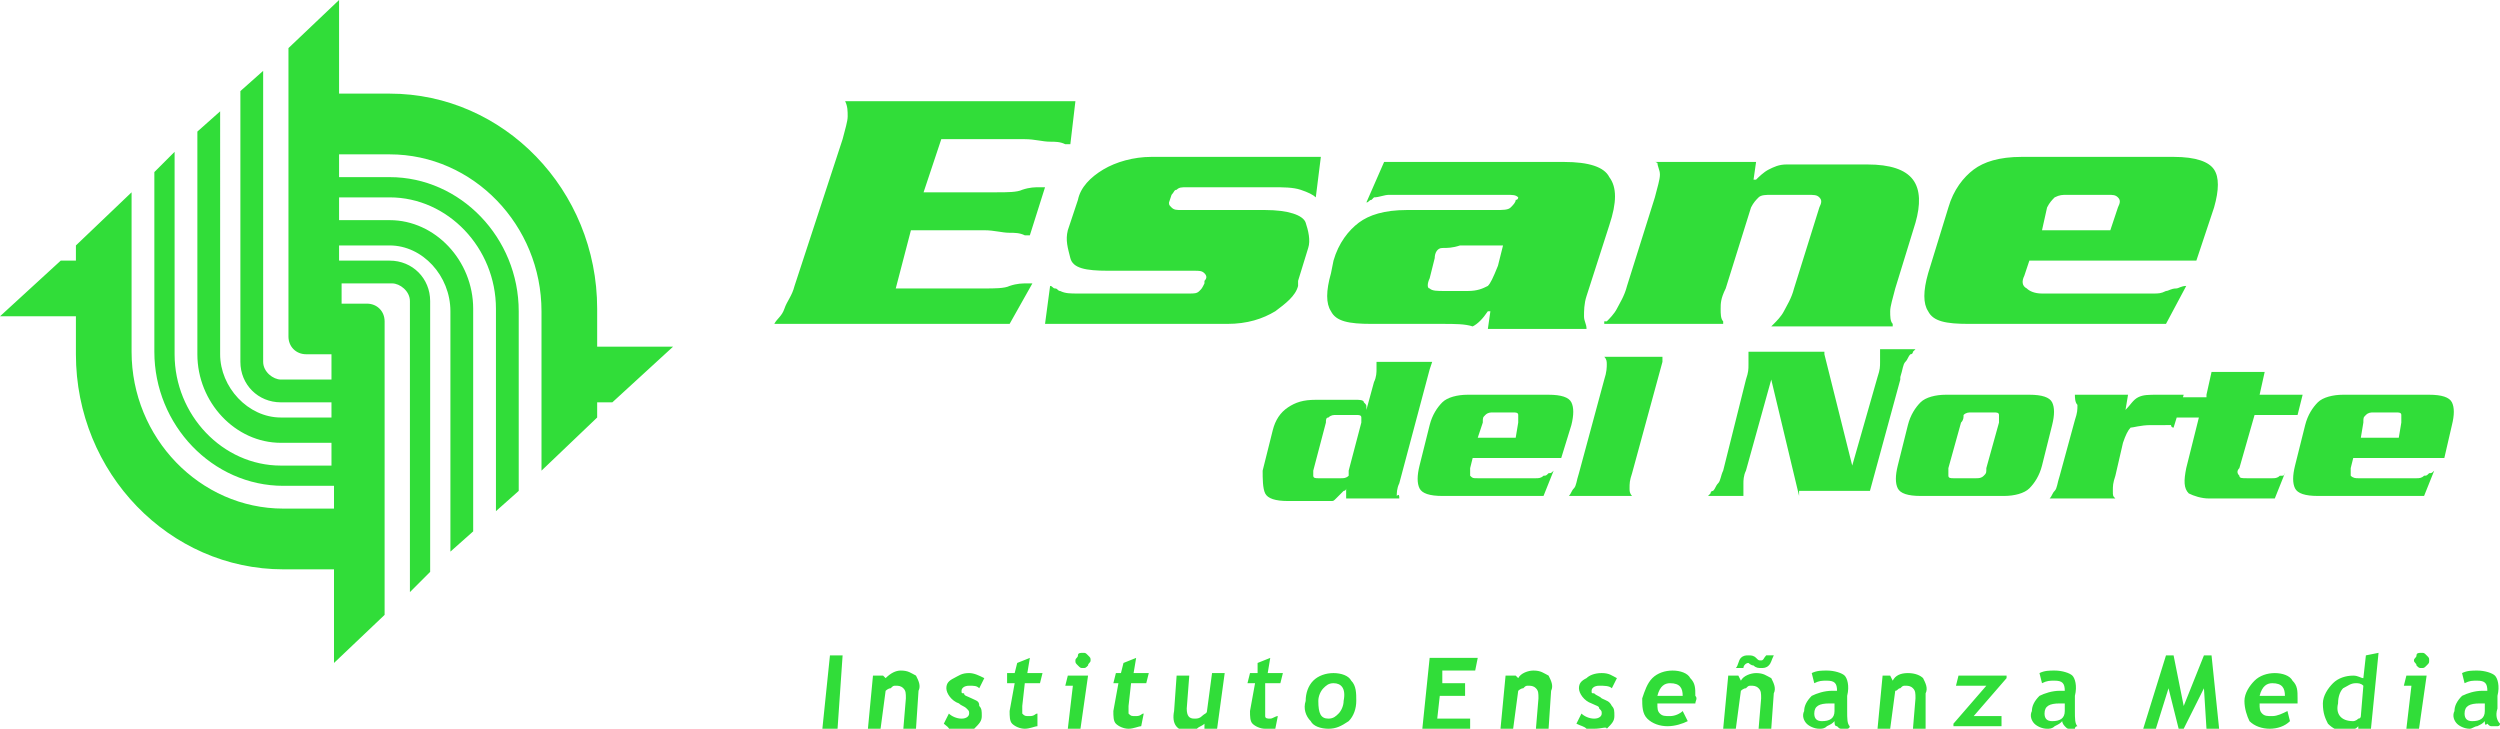 <?xml version="1.0" encoding="utf-8"?>
<!-- Generator: Adobe Illustrator 19.1.0, SVG Export Plug-In . SVG Version: 6.00 Build 0)  -->
<svg version="1.1" id="Capa_1" xmlns="http://www.w3.org/2000/svg" xmlns:xlink="http://www.w3.org/1999/xlink" x="0px" y="0px"
	 viewBox="-16 5.2 98.8 28.8" style="enable-background:new -16 5.2 98.8 28.8;" xml:space="preserve">
<style type="text/css">
	.st0{fill:#31DD39;}
</style>
<g id="Capa_x0020_1">
	<g id="_1805376240">
		<path class="st0" d="M19.4,16.6h3.5c0.4,0,0.8,0,1-0.1c0.3-0.1,0.5-0.1,0.7-0.1c0,0,0,0,0.1,0c0,0,0.1,0,0.1,0L23.9,18H23h-8.4h0
			l0,0c0,0,0,0,0,0c0.1-0.2,0.3-0.3,0.4-0.6s0.3-0.5,0.4-0.9l1.9-5.8c0.1-0.4,0.2-0.7,0.2-0.9c0-0.2,0-0.4-0.1-0.6c0,0,0,0,0,0l0,0
			h0.7h8.4l0,0l-0.2,1.7c0,0,0,0-0.1,0c0,0,0,0-0.1,0c-0.2-0.1-0.4-0.1-0.6-0.1c-0.3,0-0.6-0.1-1-0.1h-3.3l-0.7,2.1h2.9
			c0.4,0,0.8,0,1-0.1c0.3-0.1,0.5-0.1,0.7-0.1c0,0,0.1,0,0.1,0c0,0,0,0,0.1,0l-0.6,1.9c0,0,0,0-0.1,0c0,0,0,0-0.1,0
			c-0.2-0.1-0.4-0.1-0.6-0.1c-0.3,0-0.6-0.1-1-0.1h-2.9L19.4,16.6z M30.7,13.5h3.3c0.9,0,1.5,0.2,1.6,0.5c0.1,0.3,0.2,0.7,0.1,1
			l-0.4,1.3c0,0,0,0.1,0,0.1s0,0.1,0,0.1c-0.1,0.4-0.5,0.7-0.9,1c-0.5,0.3-1.1,0.5-1.9,0.5h-7.2l0.2-1.5c0.1,0,0.1,0.1,0.2,0.1
			c0.1,0,0.1,0.1,0.2,0.1c0.2,0.1,0.4,0.1,0.7,0.1c0.3,0,0.6,0,1.2,0H31c0.2,0,0.3,0,0.4-0.1c0.1-0.1,0.1-0.1,0.2-0.3l0-0.1
			c0.1-0.1,0.1-0.2,0-0.3c-0.1-0.1-0.2-0.1-0.4-0.1h-3.4c-0.9,0-1.4-0.1-1.5-0.5s-0.2-0.7-0.1-1.1l0.4-1.2c0.1-0.5,0.5-0.9,1-1.2
			s1.2-0.5,1.9-0.5h6.7l-0.2,1.6c-0.1-0.1-0.3-0.2-0.6-0.3c-0.3-0.1-0.7-0.1-1.1-0.1c-0.1,0-0.2,0-0.2,0c-0.1,0-0.2,0-0.2,0h-3
			c-0.2,0-0.3,0-0.4,0.1c-0.1,0-0.1,0.1-0.2,0.2l-0.1,0.3c0,0.1,0,0.1,0.1,0.2C30.4,13.5,30.5,13.5,30.7,13.5z M38.7,11.6h7.1
			c1,0,1.6,0.2,1.8,0.6c0.3,0.4,0.3,1,0,1.9l-0.9,2.8c-0.1,0.3-0.1,0.6-0.1,0.8c0,0.2,0.1,0.3,0.1,0.5h-3.9l0.1-0.7h-0.1
			c-0.2,0.3-0.4,0.5-0.6,0.6C41.9,18,41.5,18,41,18h-2.8c-0.9,0-1.4-0.1-1.6-0.5c-0.2-0.3-0.2-0.8,0-1.5l0.1-0.5
			c0.2-0.7,0.6-1.2,1-1.5s1-0.5,1.9-0.5h3.5c0.3,0,0.5,0,0.6-0.1c0.1-0.1,0.2-0.2,0.2-0.3C44,13.1,44,13,44,13
			c-0.1-0.1-0.2-0.1-0.5-0.1h-3.9c-0.3,0-0.5,0-0.7,0c-0.2,0-0.4,0.1-0.6,0.1c0,0-0.1,0.1-0.1,0.1c-0.1,0-0.1,0.1-0.2,0.1L38.7,11.6
			z M43.4,14.9h-1.7C41.4,15,41.2,15,41,15s-0.3,0.2-0.3,0.4l-0.2,0.8c-0.1,0.2-0.1,0.4,0,0.4c0.1,0.1,0.3,0.1,0.6,0.1H42
			c0.4,0,0.6-0.1,0.8-0.2c0.1-0.1,0.2-0.3,0.4-0.8L43.4,14.9z M49.4,11.6h4l-0.1,0.7h0.1l0,0c0,0,0,0,0,0c0.1-0.1,0.3-0.3,0.5-0.4
			c0.2-0.1,0.4-0.2,0.7-0.2h3.2c0.9,0,1.5,0.2,1.8,0.6c0.3,0.4,0.3,1,0.1,1.7l-0.8,2.6c-0.1,0.4-0.2,0.7-0.2,0.9
			c0,0.2,0,0.4,0.1,0.5l0,0c0,0,0,0,0,0.1H54c0,0,0,0,0.1-0.1l0,0c0.1-0.1,0.3-0.3,0.4-0.5c0.1-0.2,0.3-0.5,0.4-0.9l1-3.2
			c0.1-0.2,0.1-0.3,0-0.4c-0.1-0.1-0.2-0.1-0.5-0.1H54c-0.2,0-0.4,0-0.5,0.1c-0.1,0.1-0.2,0.2-0.3,0.4l-1,3.2C52,17,52,17.2,52,17.4
			c0,0.2,0,0.4,0.1,0.5c0,0,0,0,0,0c0,0,0,0,0,0.1h-4.7c0,0,0,0,0-0.1c0,0,0.1,0,0.1,0c0.1-0.1,0.3-0.3,0.4-0.5
			c0.1-0.2,0.3-0.5,0.4-0.9l1.1-3.5c0.1-0.4,0.2-0.7,0.2-0.9c0-0.2-0.1-0.3-0.1-0.5C49.5,11.7,49.5,11.6,49.4,11.6
			C49.5,11.6,49.5,11.6,49.4,11.6z M70.8,15.5h-6.6l-0.2,0.6c-0.1,0.2-0.1,0.4,0.1,0.5c0.1,0.1,0.3,0.2,0.6,0.2h3.8
			c0.2,0,0.4,0,0.6,0s0.3,0,0.5-0.1c0.1,0,0.2-0.1,0.4-0.1c0.1,0,0.2-0.1,0.4-0.1L69.6,18h-7.8c-0.9,0-1.4-0.1-1.6-0.5
			c-0.2-0.3-0.2-0.8,0-1.5l0.8-2.6c0.2-0.7,0.6-1.2,1-1.5c0.4-0.3,1-0.5,1.9-0.5h6c0.9,0,1.4,0.2,1.6,0.5c0.2,0.3,0.2,0.8,0,1.5
			L70.8,15.5z M64.7,14.3h2.7l0.3-0.9c0.1-0.2,0.1-0.3,0-0.4c-0.1-0.1-0.2-0.1-0.4-0.1h-1.6c-0.2,0-0.3,0-0.5,0.1
			c-0.1,0.1-0.2,0.2-0.3,0.4L64.7,14.3z"/>
		<path class="st0" d="M39.3,24.9h-2.1v-0.4c0,0.1-0.1,0.1-0.1,0.1c0,0-0.1,0.1-0.1,0.1c-0.1,0.1-0.1,0.1-0.2,0.2
			c-0.1,0.1-0.1,0.1-0.2,0.1h-1.7c-0.5,0-0.8-0.1-0.9-0.3c-0.1-0.2-0.1-0.6-0.1-0.9l0.4-1.6c0.1-0.4,0.3-0.7,0.6-0.9
			s0.6-0.3,1.1-0.3h1.6c0.1,0,0.3,0,0.3,0.1c0.1,0.1,0.1,0.1,0.1,0.2c0,0,0,0.1,0,0.1v0l0,0l0.3-1.1c0.1-0.2,0.1-0.4,0.1-0.5
			s0-0.2,0-0.3h2.2l-0.1,0.3l-1.2,4.5l0,0c-0.1,0.2-0.1,0.4-0.1,0.5C39.3,24.7,39.3,24.8,39.3,24.9z M37.3,23.8l0.5-1.9
			c0-0.1,0-0.2,0-0.2c0-0.1-0.1-0.1-0.2-0.1h-0.8c-0.1,0-0.2,0-0.3,0.1c-0.1,0-0.1,0.1-0.1,0.2l-0.5,1.9c0,0.1,0,0.2,0,0.2
			c0,0.1,0.1,0.1,0.2,0.1H37c0.1,0,0.2,0,0.3-0.1C37.3,24,37.3,23.9,37.3,23.8z M45.7,23.3h-3.5l-0.1,0.4c0,0.1,0,0.3,0,0.3
			c0.1,0.1,0.1,0.1,0.3,0.1h2c0.1,0,0.2,0,0.3,0c0.1,0,0.2,0,0.3-0.1c0.1,0,0.1,0,0.2-0.1c0.1,0,0.1,0,0.2-0.1l-0.4,1H41
			c-0.5,0-0.8-0.1-0.9-0.3c-0.1-0.2-0.1-0.5,0-0.9l0.4-1.6c0.1-0.4,0.3-0.7,0.5-0.9c0.2-0.2,0.6-0.3,1-0.3h3.2
			c0.5,0,0.8,0.1,0.9,0.3c0.1,0.2,0.1,0.5,0,0.9L45.7,23.3z M42.4,22.5h1.5l0.1-0.6c0-0.1,0-0.2,0-0.3c0-0.1-0.1-0.1-0.2-0.1H43
			c-0.1,0-0.2,0-0.3,0.1c-0.1,0.1-0.1,0.1-0.1,0.3L42.4,22.5z M46.4,23.9l1-3.7c0.1-0.3,0.1-0.5,0.1-0.6s0-0.2-0.1-0.3c0,0,0,0,0,0
			c0,0,0,0,0,0h2.3l0,0.2l-1.2,4.4l0,0c-0.1,0.3-0.1,0.4-0.1,0.6c0,0.1,0,0.2,0.1,0.3c0,0,0,0,0,0c0,0,0,0,0,0h-2.5c0,0,0,0,0,0
			c0,0,0,0,0,0c0.1-0.1,0.1-0.2,0.2-0.3C46.3,24.4,46.3,24.2,46.4,23.9z"/>
		<path class="st0" d="M55.1,24.9l0-0.1L54,20.2l0,0h0l-1,3.6c-0.1,0.2-0.1,0.4-0.1,0.5c0,0.1,0,0.2,0,0.3c0,0,0,0.1,0,0.1
			c0,0,0,0,0,0.1h-1.4c0,0,0.1-0.1,0.1-0.1c0,0,0-0.1,0.1-0.1c0.1-0.1,0.1-0.2,0.2-0.3c0.1-0.1,0.1-0.3,0.2-0.5l0.9-3.6
			c0.1-0.3,0.1-0.4,0.1-0.6c0-0.1,0-0.2,0-0.3c0,0,0-0.1,0-0.1c0,0,0-0.1,0-0.1h3l0,0.1l1.1,4.4l0,0h0l1-3.5
			c0.1-0.3,0.1-0.4,0.1-0.6c0-0.1,0-0.2,0-0.3c0,0,0-0.1,0-0.1s0-0.1,0-0.1h1.4c0,0-0.1,0.1-0.1,0.1c0,0,0,0.1-0.1,0.1
			c-0.1,0.1-0.1,0.2-0.2,0.3c-0.1,0.1-0.1,0.3-0.2,0.6l0,0.1l-1.2,4.4l0,0H55.1z M65.1,22l-0.4,1.6c-0.1,0.4-0.3,0.7-0.5,0.9
			c-0.2,0.2-0.6,0.3-1,0.3h-3.3c-0.5,0-0.8-0.1-0.9-0.3c-0.1-0.2-0.1-0.5,0-0.9l0.4-1.6c0.1-0.4,0.3-0.7,0.5-0.9
			c0.2-0.2,0.6-0.3,1-0.3h3.3c0.5,0,0.8,0.1,0.9,0.3C65.2,21.3,65.2,21.6,65.1,22z M61.5,21.9l-0.5,1.8c0,0.1,0,0.2,0,0.3
			c0,0.1,0.1,0.1,0.2,0.1h0.9c0.1,0,0.2,0,0.3-0.1c0.1-0.1,0.1-0.1,0.1-0.3l0.5-1.8c0-0.1,0-0.2,0-0.3c0-0.1-0.1-0.1-0.2-0.1h-0.9
			c-0.1,0-0.2,0-0.3,0.1C61.6,21.7,61.6,21.8,61.5,21.9z M66,20.8h2.1L68,21.4h0c0.2-0.2,0.3-0.4,0.5-0.5c0.2-0.1,0.4-0.1,0.8-0.1h1
			l-0.4,1.3c0,0-0.1,0-0.1-0.1c0,0-0.1,0-0.1,0C69.7,22,69.6,22,69.5,22c-0.1,0-0.3,0-0.5,0c-0.4,0-0.7,0.1-0.8,0.1
			c-0.1,0.1-0.2,0.3-0.3,0.6l-0.3,1.3c-0.1,0.3-0.1,0.4-0.1,0.6s0,0.2,0.1,0.3c0,0,0,0,0,0c0,0,0,0,0,0h-2.6c0,0,0,0,0,0
			c0,0,0,0,0,0c0.1-0.1,0.1-0.2,0.2-0.3c0.1-0.1,0.1-0.3,0.2-0.6l0.6-2.2c0.1-0.3,0.1-0.4,0.1-0.6C66,21.1,66,20.9,66,20.8
			C66,20.8,66,20.8,66,20.8C66,20.8,66,20.8,66,20.8z M71.2,20.8l0.2-0.9l2.1,0l-0.2,0.9H75l-0.2,0.8h-1.7l-0.6,2.1
			c-0.1,0.1-0.1,0.2,0,0.3c0,0.1,0.1,0.1,0.3,0.1h0.7c0.1,0,0.3,0,0.3,0c0.1,0,0.2,0,0.3-0.1c0,0,0.1,0,0.1,0c0,0,0.1,0,0.1-0.1
			l-0.4,1h-2.6c-0.3,0-0.6-0.1-0.8-0.2c-0.2-0.2-0.2-0.5-0.1-1l0.5-2h-0.9l0.2-0.8H71.2z M80.6,23.3H77l-0.1,0.4c0,0.1,0,0.3,0,0.3
			c0.1,0.1,0.2,0.1,0.3,0.1h2c0.1,0,0.2,0,0.3,0c0.1,0,0.2,0,0.3-0.1c0.1,0,0.1,0,0.2-0.1c0.1,0,0.1,0,0.2-0.1l-0.4,1h-4.2
			c-0.5,0-0.8-0.1-0.9-0.3c-0.1-0.2-0.1-0.5,0-0.9l0.4-1.6c0.1-0.4,0.3-0.7,0.5-0.9c0.2-0.2,0.6-0.3,1-0.3H80c0.5,0,0.8,0.1,0.9,0.3
			s0.1,0.5,0,0.9L80.6,23.3z M77.3,22.5h1.5l0.1-0.6c0-0.1,0-0.2,0-0.3c0-0.1-0.1-0.1-0.2-0.1h-0.9c-0.1,0-0.2,0-0.3,0.1
			c-0.1,0.1-0.1,0.1-0.1,0.3L77.3,22.5z"/>
		<path class="st0" d="M16.5,34l0.3-2.9h0.5L17.1,34H16.5z M19.7,34l0.1-1.2c0-0.2,0-0.3-0.1-0.4c-0.1-0.1-0.2-0.1-0.3-0.1
			c-0.1,0-0.1,0-0.2,0.1c-0.1,0-0.2,0.1-0.2,0.1L18.8,34h-0.5l0.2-2.1h0.4L19,32c0.2-0.2,0.4-0.3,0.6-0.3c0.3,0,0.4,0.1,0.6,0.2
			c0.1,0.2,0.2,0.4,0.1,0.6L20.2,34H19.7z M21.3,33.8l0.2-0.4c0.1,0.1,0.3,0.2,0.5,0.2c0.2,0,0.3-0.1,0.3-0.2c0-0.1,0-0.1-0.1-0.2
			c-0.1-0.1-0.2-0.1-0.3-0.2c-0.3-0.1-0.5-0.4-0.5-0.6c0-0.2,0.1-0.3,0.3-0.4c0.2-0.1,0.3-0.2,0.6-0.2c0.2,0,0.4,0.1,0.6,0.2
			l-0.2,0.4c-0.1-0.1-0.2-0.1-0.4-0.1c-0.2,0-0.3,0.1-0.3,0.2c0,0.1,0,0.1,0.1,0.1c0,0.1,0.1,0.1,0.3,0.2c0.2,0.1,0.3,0.1,0.3,0.3
			c0.1,0.1,0.1,0.2,0.1,0.4c0,0.2-0.1,0.3-0.3,0.5c-0.2,0.1-0.4,0.2-0.6,0.2c-0.1,0-0.2,0-0.3,0C21.5,33.9,21.4,33.9,21.3,33.8z
			 M24.1,32.2h-0.3l0-0.4h0.3l0.1-0.4l0.5-0.2l-0.1,0.6h0.6l-0.1,0.4h-0.6l-0.1,0.9c0,0.1,0,0.3,0,0.3c0.1,0.1,0.1,0.1,0.3,0.1
			s0.2-0.1,0.3-0.1L25,33.9c-0.1,0-0.3,0.1-0.5,0.1c-0.2,0-0.4-0.1-0.5-0.2c-0.1-0.1-0.1-0.3-0.1-0.5L24.1,32.2z M26.8,31
			c0.1,0,0.1,0,0.2,0.1c0.1,0.1,0.1,0.1,0.1,0.2c0,0.1-0.1,0.1-0.1,0.2c-0.1,0.1-0.1,0.1-0.2,0.1c-0.1,0-0.1,0-0.2-0.1
			c-0.1-0.1-0.1-0.1-0.1-0.2c0-0.1,0.1-0.1,0.1-0.2C26.6,31,26.7,31,26.8,31z M26.2,34l0.2-1.7h-0.3l0.1-0.4h0.8L26.7,34H26.2z
			 M28.2,32.2H28l0.1-0.4h0.2l0.1-0.4l0.5-0.2l-0.1,0.6h0.6l-0.1,0.4h-0.6l-0.1,0.9c0,0.1,0,0.3,0,0.3c0.1,0.1,0.1,0.1,0.3,0.1
			s0.2-0.1,0.3-0.1l-0.1,0.5c-0.1,0-0.3,0.1-0.5,0.1c-0.2,0-0.4-0.1-0.5-0.2c-0.1-0.1-0.1-0.3-0.1-0.5L28.2,32.2z M31.6,34l0-0.2
			c-0.1,0.1-0.2,0.1-0.3,0.2c-0.1,0-0.2,0.1-0.3,0.1c-0.5,0-0.7-0.3-0.6-0.8l0.1-1.4h0.5l-0.1,1.3c0,0.3,0.1,0.4,0.3,0.4
			c0.1,0,0.2,0,0.3-0.1c0.1-0.1,0.2-0.1,0.2-0.2l0.2-1.5h0.5L32.1,34H31.6z M33.6,32.2h-0.3l0.1-0.4h0.3l0-0.4l0.5-0.2l-0.1,0.6h0.6
			l-0.1,0.4h-0.6L34,33.2c0,0.1,0,0.3,0,0.3c0,0.1,0.1,0.1,0.2,0.1c0.1,0,0.2-0.1,0.3-0.1l-0.1,0.5C34.4,34,34.2,34,34,34
			c-0.2,0-0.4-0.1-0.5-0.2c-0.1-0.1-0.1-0.3-0.1-0.5L33.6,32.2z M35.6,32.9c0-0.3,0.1-0.6,0.3-0.8c0.2-0.2,0.5-0.3,0.8-0.3
			c0.3,0,0.6,0.1,0.7,0.3c0.2,0.2,0.2,0.5,0.2,0.8c0,0.3-0.1,0.6-0.3,0.8C37,33.9,36.8,34,36.5,34c-0.3,0-0.6-0.1-0.7-0.3
			C35.6,33.5,35.5,33.2,35.6,32.9z M36.1,32.9c0,0.5,0.1,0.7,0.4,0.7c0.2,0,0.3-0.1,0.4-0.2c0.1-0.1,0.2-0.3,0.2-0.5
			c0.1-0.5-0.1-0.7-0.4-0.7c-0.2,0-0.3,0.1-0.4,0.2C36.2,32.5,36.1,32.7,36.1,32.9z"/>
		<path class="st0" d="M41,31.5L41,32.2h0.9l0,0.5h-1l-0.1,0.9h1.3l0,0.5h-1.9l0.3-2.9h1.9l-0.1,0.5H41z M44.7,34l0.1-1.2
			c0-0.2,0-0.3-0.1-0.4s-0.2-0.1-0.3-0.1c-0.1,0-0.1,0-0.2,0.1c-0.1,0-0.2,0.1-0.2,0.1L43.8,34h-0.5l0.2-2.1h0.4L44,32
			c0.1-0.2,0.4-0.3,0.6-0.3c0.3,0,0.4,0.1,0.6,0.2c0.1,0.2,0.2,0.4,0.1,0.6L45.2,34H44.7z M46.3,33.8l0.2-0.4
			c0.1,0.1,0.3,0.2,0.5,0.2c0.2,0,0.3-0.1,0.3-0.2c0-0.1,0-0.1-0.1-0.2c0-0.1-0.1-0.1-0.3-0.2c-0.3-0.1-0.5-0.4-0.5-0.6
			c0-0.2,0.1-0.3,0.3-0.4c0.1-0.1,0.3-0.2,0.6-0.2s0.4,0.1,0.6,0.2l-0.2,0.4c-0.1-0.1-0.3-0.1-0.5-0.1c-0.2,0-0.3,0.1-0.3,0.2
			c0,0.1,0,0.1,0.1,0.1c0.1,0.1,0.2,0.1,0.3,0.2c0.2,0.1,0.3,0.1,0.4,0.3c0.1,0.1,0.1,0.2,0.1,0.4c0,0.2-0.1,0.3-0.3,0.5
			C47.5,33.9,47.3,34,47,34c-0.1,0-0.3,0-0.3,0C46.6,33.9,46.5,33.9,46.3,33.8z M51,33h-1.5c0,0.2,0,0.3,0.1,0.4
			c0.1,0.1,0.2,0.1,0.4,0.1c0.2,0,0.4-0.1,0.5-0.2l0.2,0.4c-0.2,0.1-0.5,0.2-0.8,0.2c-0.3,0-0.6-0.1-0.8-0.3
			c-0.2-0.2-0.2-0.5-0.2-0.8c0.1-0.3,0.2-0.6,0.4-0.8c0.2-0.2,0.5-0.3,0.8-0.3c0.3,0,0.6,0.1,0.7,0.3c0.2,0.2,0.2,0.4,0.2,0.7
			C51.1,32.8,51,32.9,51,33z M49.5,32.7h1c0-0.3-0.1-0.5-0.5-0.5C49.8,32.2,49.6,32.3,49.5,32.7z M53.5,34l0.1-1.2
			c0-0.2,0-0.3-0.1-0.4c-0.1-0.1-0.2-0.1-0.3-0.1c-0.1,0-0.1,0-0.2,0.1c-0.1,0-0.2,0.1-0.2,0.1L52.6,34h-0.5l0.2-2.1h0.4l0.1,0.2
			c0.1-0.2,0.4-0.3,0.6-0.3c0.3,0,0.4,0.1,0.6,0.2c0.1,0.2,0.2,0.4,0.1,0.6L54,34H53.5z M52.9,31.6h-0.3c0.1-0.1,0.1-0.3,0.2-0.4
			s0.2-0.1,0.3-0.1c0.1,0,0.2,0,0.3,0.1c0.1,0.1,0.1,0.1,0.2,0.1c0.1,0,0.1-0.1,0.2-0.2h0.3c-0.1,0.2-0.1,0.3-0.2,0.4
			c-0.1,0.1-0.2,0.1-0.3,0.1c-0.1,0-0.2,0-0.3-0.1c-0.1,0-0.2-0.1-0.2-0.1C53,31.4,52.9,31.5,52.9,31.6z M56.5,33.7
			c-0.1,0.1-0.1,0.1-0.3,0.2C56.1,34,56,34,55.9,34c-0.2,0-0.4-0.1-0.5-0.2c-0.1-0.1-0.2-0.3-0.1-0.5c0-0.2,0.1-0.4,0.3-0.6
			c0.2-0.1,0.5-0.2,0.8-0.2c0.1,0,0.1,0,0.2,0c0-0.3-0.1-0.4-0.4-0.4c-0.2,0-0.3,0-0.5,0.1l-0.1-0.4c0.2-0.1,0.4-0.1,0.6-0.1
			c0.3,0,0.6,0.1,0.7,0.2c0.1,0.1,0.2,0.4,0.1,0.8L57,33.3c0,0.3,0,0.5,0.1,0.6c0,0.1-0.1,0.1-0.1,0.1c-0.1,0-0.1,0-0.2,0
			c-0.1,0-0.1,0-0.2-0.1C56.5,33.9,56.5,33.8,56.5,33.7z M56.5,33c-0.1,0-0.1,0-0.2,0c-0.4,0-0.6,0.1-0.6,0.4c0,0.2,0.1,0.3,0.3,0.3
			c0.3,0,0.5-0.1,0.5-0.4L56.5,33z M59.6,34l0.1-1.2c0-0.2,0-0.3-0.1-0.4s-0.2-0.1-0.3-0.1c-0.1,0-0.1,0-0.2,0.1
			c-0.1,0-0.1,0.1-0.2,0.1L58.7,34h-0.5l0.2-2.1h0.3l0.1,0.2c0.1-0.2,0.3-0.3,0.6-0.3s0.5,0.1,0.6,0.2c0.1,0.2,0.2,0.4,0.1,0.6
			L60.1,34H59.6z M61.2,34l0-0.2l1.3-1.5h-1.2l0.1-0.4h1.9V32L62,33.5h1.1l0,0.4H61.2z M65.5,33.7c-0.1,0.1-0.1,0.1-0.3,0.2
			C65.1,34,65,34,64.9,34c-0.2,0-0.4-0.1-0.5-0.2s-0.2-0.3-0.1-0.5c0-0.2,0.1-0.4,0.3-0.6c0.2-0.1,0.5-0.2,0.8-0.2
			c0.1,0,0.1,0,0.2,0c0-0.3-0.1-0.4-0.4-0.4c-0.2,0-0.3,0-0.5,0.1l-0.1-0.4c0.2-0.1,0.4-0.1,0.6-0.1c0.3,0,0.6,0.1,0.7,0.2
			c0.1,0.1,0.2,0.4,0.1,0.8L66,33.3c0,0.3,0,0.5,0.1,0.6C66,33.9,66,34,66,34c-0.1,0-0.1,0-0.2,0c-0.1,0-0.1,0-0.2-0.1
			C65.6,33.9,65.5,33.8,65.5,33.7z M65.6,33c-0.1,0-0.2,0-0.2,0c-0.4,0-0.6,0.1-0.6,0.4c0,0.2,0.1,0.3,0.3,0.3
			c0.3,0,0.5-0.1,0.5-0.4L65.6,33z"/>
		<path class="st0" d="M71.7,34h-0.5l-0.1-1.6L70.3,34h-0.2l-0.4-1.6L69.2,34h-0.5l0.9-2.9h0.3l0.4,2l0.8-2h0.3L71.7,34z M74.8,33
			h-1.5c0,0.2,0,0.3,0.1,0.4c0.1,0.1,0.2,0.1,0.4,0.1c0.2,0,0.4-0.1,0.6-0.2l0.1,0.4C74.3,33.9,74,34,73.7,34
			c-0.3,0-0.6-0.1-0.8-0.3c-0.1-0.2-0.2-0.5-0.2-0.8c0-0.3,0.2-0.6,0.4-0.8c0.2-0.2,0.5-0.3,0.8-0.3s0.6,0.1,0.7,0.3
			c0.2,0.2,0.2,0.4,0.2,0.7C74.8,32.8,74.8,32.9,74.8,33z M73.3,32.7h1c0-0.3-0.1-0.5-0.5-0.5C73.6,32.2,73.4,32.3,73.3,32.7z
			 M77.2,34l0-0.1c-0.1,0.1-0.1,0.1-0.2,0.1c-0.1,0-0.2,0.1-0.3,0.1c-0.3,0-0.5-0.1-0.7-0.3c-0.1-0.2-0.2-0.4-0.2-0.8
			c0-0.3,0.2-0.6,0.4-0.8c0.2-0.2,0.5-0.3,0.8-0.3c0.2,0,0.3,0.1,0.4,0.1l0.1-0.9l0.5-0.1L77.7,34H77.2z M77.4,32.3
			c-0.1-0.1-0.2-0.1-0.3-0.1c-0.2,0-0.3,0.1-0.5,0.2c-0.1,0.1-0.2,0.3-0.2,0.6c-0.1,0.4,0.1,0.7,0.6,0.7c0,0,0.1,0,0.2-0.1
			c0.1,0,0.1-0.1,0.1-0.1L77.4,32.3z M79.7,31c0.1,0,0.1,0,0.2,0.1c0.1,0.1,0.1,0.1,0.1,0.2c0,0.1,0,0.1-0.1,0.2
			c-0.1,0.1-0.1,0.1-0.2,0.1s-0.1,0-0.2-0.1c0-0.1-0.1-0.1-0.1-0.2c0-0.1,0.1-0.1,0.1-0.2C79.5,31,79.6,31,79.7,31z M79.1,34
			l0.2-1.7H79l0.1-0.4h0.8L79.6,34H79.1z M82.2,33.7c-0.1,0.1-0.1,0.1-0.3,0.2c-0.1,0-0.2,0.1-0.3,0.1c-0.2,0-0.4-0.1-0.5-0.2
			c-0.1-0.1-0.2-0.3-0.1-0.5c0-0.2,0.1-0.4,0.3-0.6c0.2-0.1,0.5-0.2,0.8-0.2c0.1,0,0.1,0,0.2,0c0-0.3-0.1-0.4-0.4-0.4
			c-0.2,0-0.3,0-0.5,0.1l-0.1-0.4c0.2-0.1,0.4-0.1,0.6-0.1c0.3,0,0.6,0.1,0.7,0.2c0.1,0.1,0.2,0.4,0.1,0.8l0,0.5
			c-0.1,0.3,0,0.5,0.1,0.6c0,0.1-0.1,0.1-0.1,0.1c-0.1,0-0.1,0-0.2,0s-0.1,0-0.2-0.1C82.2,33.9,82.2,33.8,82.2,33.7z M82.2,33
			c-0.1,0-0.1,0-0.2,0c-0.4,0-0.6,0.1-0.6,0.4c0,0.2,0.1,0.3,0.3,0.3c0.3,0,0.5-0.1,0.5-0.4L82.2,33z"/>
		<path class="st0" d="M-0.8,23.5L-0.8,23.5v-0.9l0,0v-0.9l0,0v-0.6l0,0v-0.9l0,0v-2.3c0-0.4-0.3-0.7-0.7-0.7h-0.4h-0.6v-0.8h2
			c0.3,0,0.7,0.3,0.7,0.7v11.5L1,27.8V17.1c0-0.9-0.7-1.6-1.6-1.6h-2v-0.6h2c1.3,0,2.4,1.2,2.4,2.6V27l0.9-0.8v-8.8
			c0-1.9-1.5-3.5-3.3-3.5h-2v-0.9h2c2.3,0,4.2,2,4.2,4.4v8l0.9-0.8v-7.1c0-2.9-2.3-5.3-5.1-5.3h-2v-0.9h2c3.3,0,6,2.8,6,6.2v6.3
			l2.2-2.1v-0.6h0.6l2.4-2.2h-3v-1.5c0-4.7-3.7-8.5-8.2-8.5h-2V5.2l-2,1.9v1.9v2.3v0.9v0.9V14v0.9v0.6v0.9v2.1
			c0,0.4,0.3,0.7,0.7,0.7h0.4h0.6v1h-2c-0.3,0-0.7-0.3-0.7-0.7V8l-0.9,0.8v10.7c0,0.9,0.7,1.6,1.6,1.6h2v0.6h-2
			c-1.3,0-2.4-1.2-2.4-2.5V9.6l-0.9,0.8v8.8c0,1.9,1.5,3.5,3.3,3.5h2v0.9h-2c-2.3,0-4.2-2-4.2-4.4v-8L-9.9,12v7.1
			c0,2.9,2.3,5.3,5.1,5.3h2v0.9h-2c-3.3,0-6-2.8-6-6.2v-6.3l-2.2,2.1v0.6h-0.6l-2.4,2.2h3v1.5c0,4.7,3.7,8.5,8.2,8.5h2v3.7l2-1.9
			v-1.9l0,0v-2.3l0,0v-0.9l0,0V23.5z"/>
	</g>
</g>
</svg>
